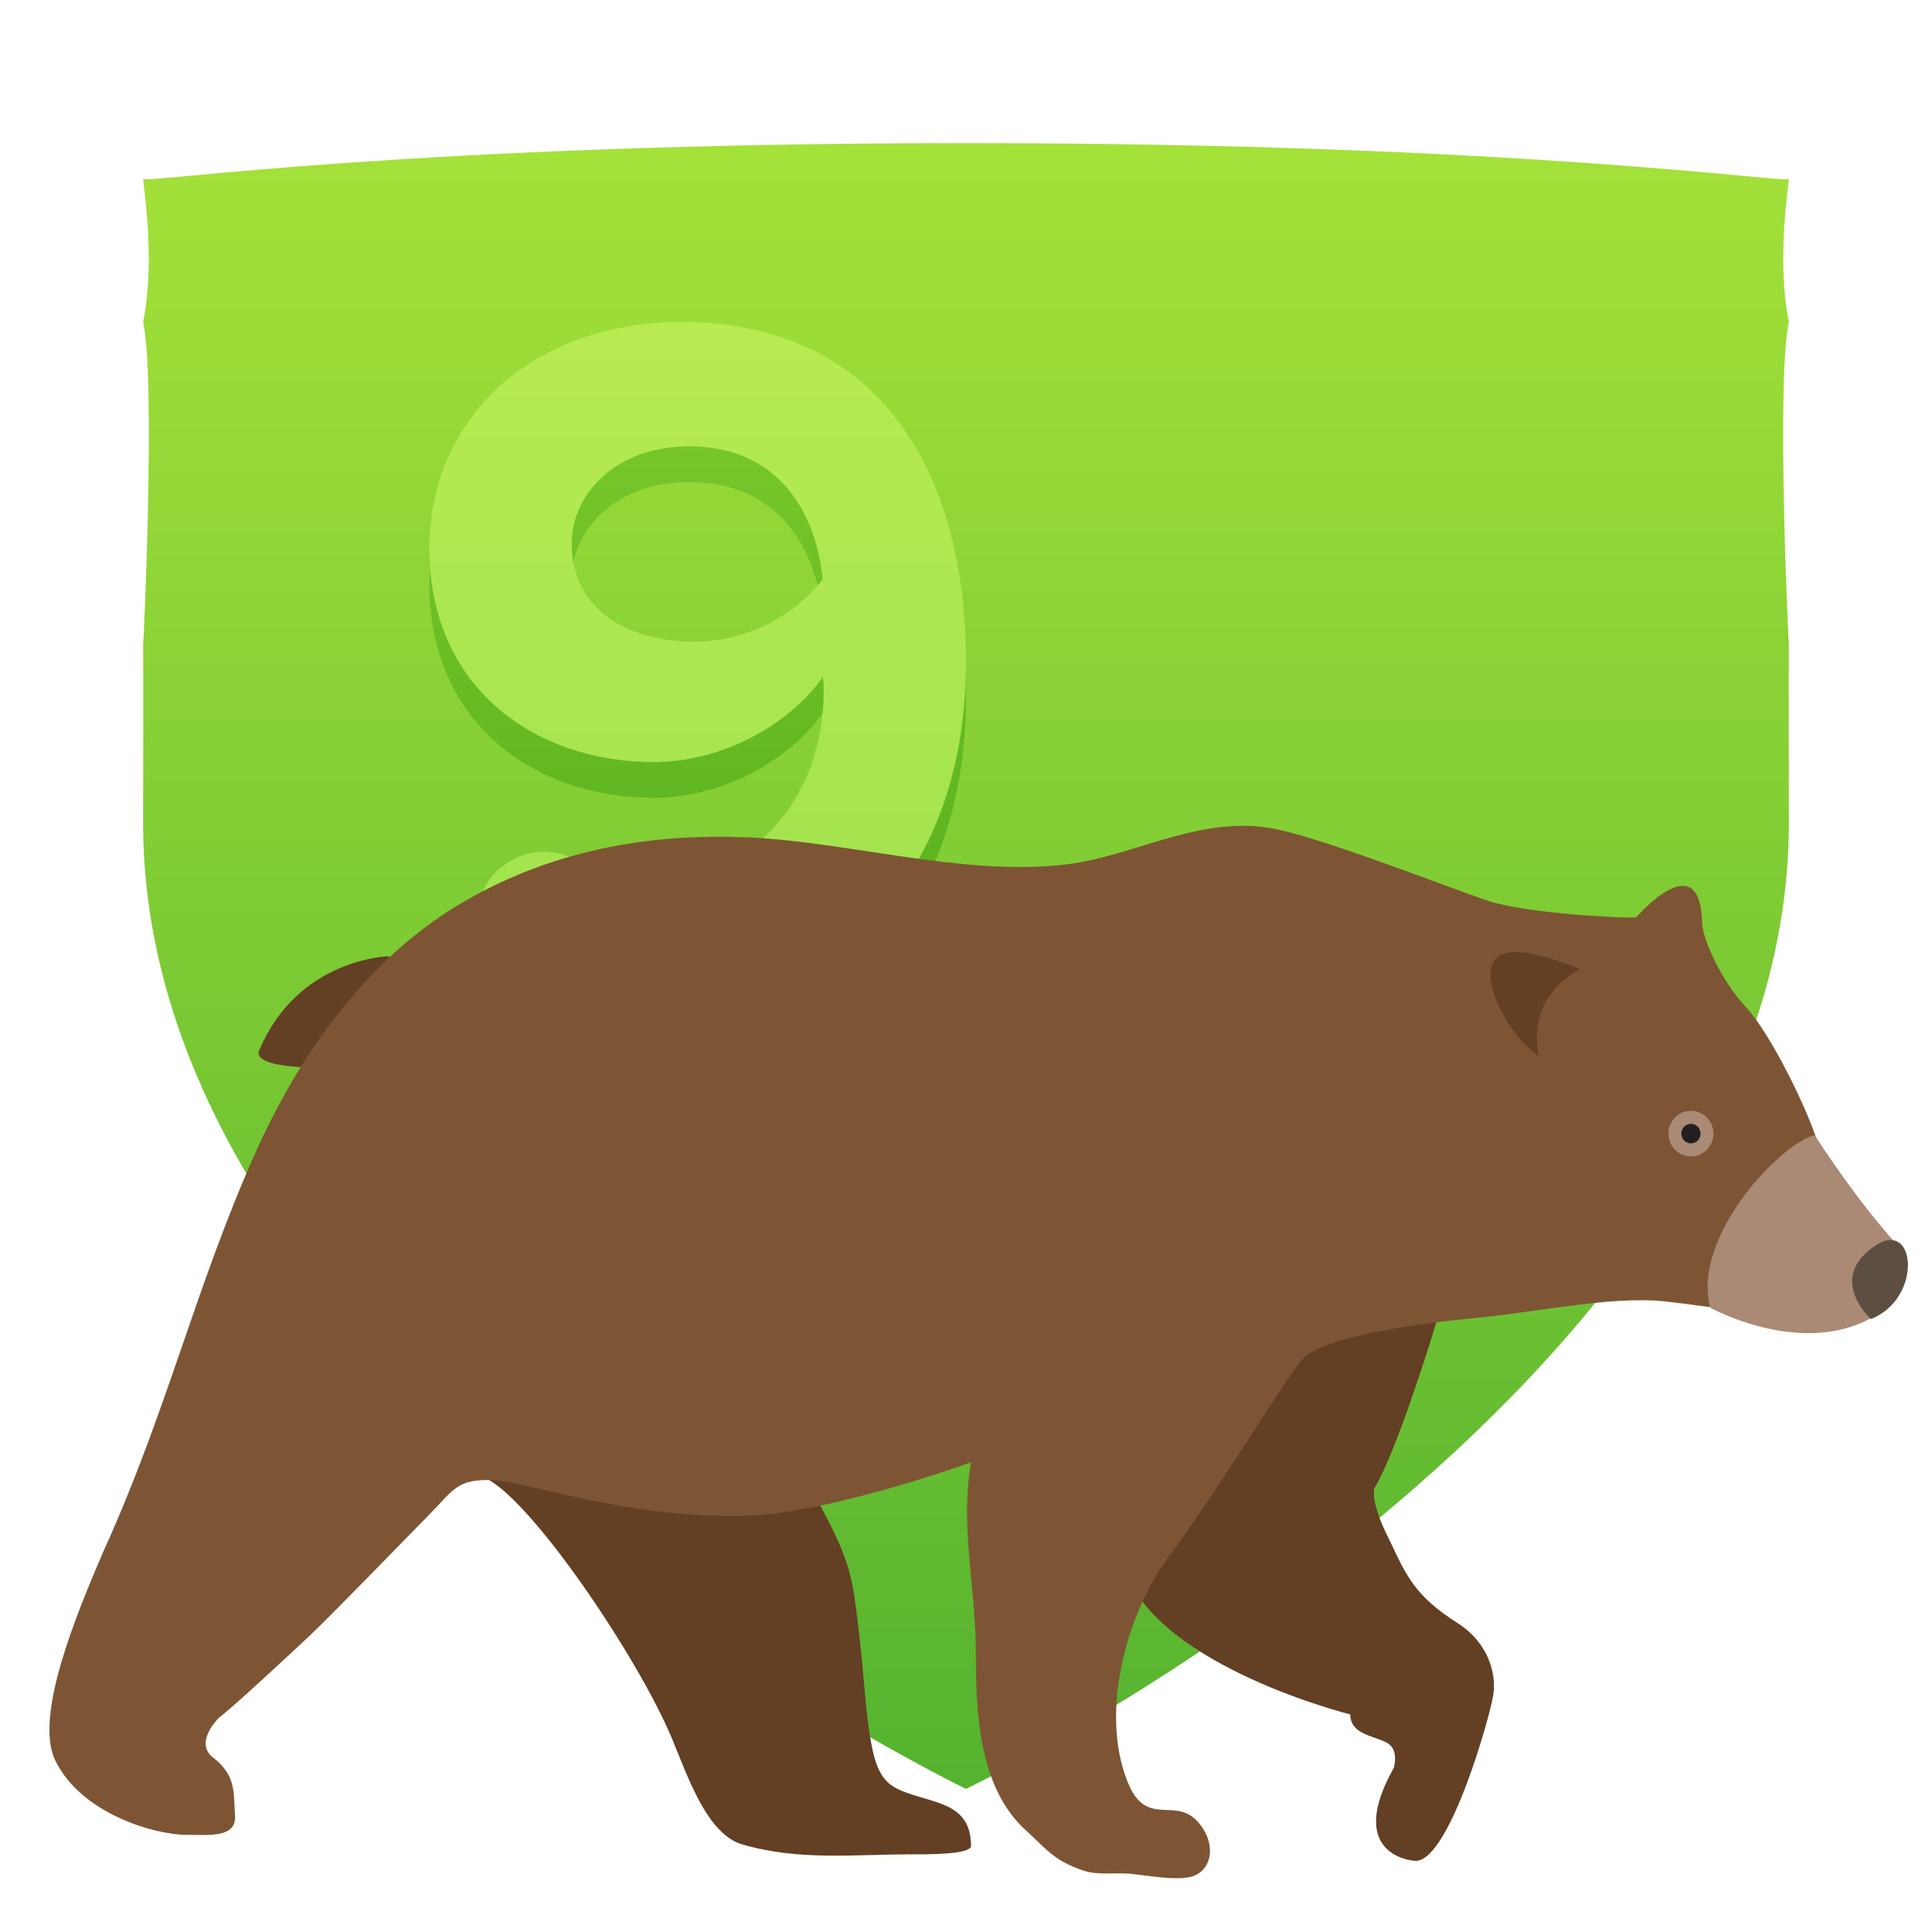 <?xml version="1.0" encoding="UTF-8" standalone="no"?>
<svg width="54px" height="54px" viewBox="0 0 54 54" version="1.1" xmlns="http://www.w3.org/2000/svg" xmlns:xlink="http://www.w3.org/1999/xlink">
    <!-- Generator: Sketch 3.8.2 (29753) - http://www.bohemiancoding.com/sketch -->
    <title>Guides Copy 133</title>
    <desc>Created with Sketch.</desc>
    <defs>
        <linearGradient x1="50%" y1="0%" x2="50%" y2="100%" id="linearGradient-1">
            <stop stop-color="#A4E139" offset="0%"></stop>
            <stop stop-color="#55B32F" offset="100%"></stop>
        </linearGradient>
        <linearGradient x1="50%" y1="0%" x2="50%" y2="100%" id="linearGradient-2">
            <stop stop-color="#7CCA2C" offset="0%"></stop>
            <stop stop-color="#53AD1C" offset="100%"></stop>
        </linearGradient>
        <linearGradient x1="50%" y1="0%" x2="50%" y2="100%" id="linearGradient-3">
            <stop stop-color="#B7EB51" offset="0%"></stop>
            <stop stop-color="#9FE24E" offset="100%"></stop>
        </linearGradient>
    </defs>
    <g id="Badges" stroke="none" stroke-width="1" fill="none" fill-rule="evenodd">
        <g id="54x54" transform="translate(-28, -601)">
            <g id="Slices" transform="translate(28, 33)"></g>
            <g id="Section-Copy-3" transform="translate(32, 604.741)" fill="url(#linearGradient-1)">
                <path d="M46,5.259 C45.644,3.541 46,1.4 46,1.259 C46,1.4 38.523,0.259 23,0.259 C7.477,0.259 0,1.4 0,1.259 C0,1.4 0.356,3.541 0,5.259 C0.356,6.819 0.01,14.414 0,14.259 C0.01,14.475 0,19.65 0,19.259 C0,35.182 23,46.259 23,46.259 C23,46.259 46,35.182 46,19.259 C46,19.65 45.99,14.475 46,14.259 C45.99,14.414 45.644,6.819 46,5.259" id="bouclier-copy-13"></path>
            </g>
            <g id="Section-Copy-7" transform="translate(32, 522.707)"></g>
            <g id="Group-41" transform="translate(40, 199)">
                <g id="Texte-(ombres)-Copy" transform="translate(0, 243)" fill="url(#linearGradient-2)">
                    <path d="M15,178.486 C15,173.302 12.652,169 7.044,169 C2.845,169 0,171.73 0,175.315 C0,179.231 2.956,181.299 6.271,181.299 C8.287,181.299 10.138,180.168 10.994,178.927 C11.022,179.065 11.022,179.176 11.022,179.313 C11.022,182.237 9.116,184.525 6.409,184.525 C5.47,184.525 4.696,184.36 4.006,184.001 C3.757,183.864 3.481,183.808 3.204,183.808 C2.348,183.808 1.381,184.47 1.381,185.518 C1.381,185.794 1.464,186.042 1.602,186.29 C2.293,187.476 4.613,188 6.409,188 C11.851,188 15,184.057 15,178.486 L15,178.486 Z M10.994,176.197 C10.11,177.3 8.785,177.935 7.403,177.935 C5.635,177.935 3.978,177.107 3.978,175.177 C3.978,173.881 5.138,172.475 7.265,172.475 C9.834,172.475 10.829,174.433 10.994,176.197 L10.994,176.197 Z" id="Étape"></path>
                </g>
                <g id="Texte-Copy" transform="translate(0, 242)" fill="url(#linearGradient-3)">
                    <path d="M15,178.486 C15,173.302 12.652,169 7.044,169 C2.845,169 0,171.73 0,175.315 C0,179.231 2.956,181.299 6.271,181.299 C8.287,181.299 10.138,180.168 10.994,178.927 C11.022,179.065 11.022,179.176 11.022,179.313 C11.022,182.237 9.116,184.525 6.409,184.525 C5.47,184.525 4.696,184.36 4.006,184.001 C3.757,183.864 3.481,183.808 3.204,183.808 C2.348,183.808 1.381,184.47 1.381,185.518 C1.381,185.794 1.464,186.042 1.602,186.29 C2.293,187.476 4.613,188 6.409,188 C11.851,188 15,184.057 15,178.486 L15,178.486 Z M10.994,176.197 C10.11,177.3 8.785,177.935 7.403,177.935 C5.635,177.935 3.978,177.107 3.978,175.177 C3.978,173.881 5.138,172.475 7.265,172.475 C9.834,172.475 10.829,174.433 10.994,176.197 L10.994,176.197 Z" id="Chiffre"></path>
                </g>
            </g>
            <g id="Animaux" transform="translate(29, 452)">
                <g id="Group" transform="translate(0, 172)">
                    <path d="M6.243,6.366 C6.019,6.912 8.399,6.912 9.028,6.73 C9.792,6.503 9.792,6.457 10.061,5.639 C10.375,4.82 10.6,4.002 9.836,3.729 C9.881,3.729 7.321,3.774 6.243,6.366 L6.243,6.366 Z" id="XMLID_15_" fill="#633F23"></path>
                    <path d="M39.436,13.005 C39.436,13.005 38.178,17.325 37.414,18.599 C37.414,18.599 37.28,18.962 37.819,20.008 C38.313,21.054 38.537,21.6 39.75,22.373 C40.603,22.919 40.828,23.783 40.738,24.374 C40.648,24.965 39.525,28.967 38.582,29.012 C38.313,29.012 36.651,28.739 37.953,26.42 C37.953,26.42 38.133,25.874 37.729,25.693 C37.369,25.511 36.741,25.465 36.741,24.919 C36.741,24.919 31.441,23.601 30.453,20.918 C29.464,18.189 31.89,13.46 33.911,12.505 C35.932,11.596 40.109,11.186 39.436,13.005 L39.436,13.005 Z" id="Shape" fill="#633F23"></path>
                    <path d="M21.649,18.553 C22.188,19.599 22.682,20.372 22.862,21.509 C23.042,22.646 23.176,24.374 23.221,24.829 C23.401,26.284 23.536,26.784 24.209,27.057 C25.108,27.421 26.141,27.375 26.141,28.603 C26.096,28.83 25.018,28.83 24.434,28.83 C22.862,28.83 21.335,29.012 19.763,28.557 C18.775,28.285 18.236,26.693 17.786,25.602 C16.843,23.328 13.744,18.735 12.486,18.28 C12.172,17.78 12.172,16.962 12.846,16.598 C13.699,16.143 15.406,16.552 16.304,16.734 C17.562,16.962 18.64,17.598 19.808,17.962 C20.302,18.144 21.649,18.553 21.649,18.553 L21.649,18.553 Z" id="Shape" fill="#633F23"></path>
                    <path d="M44.736,2.637 C44.601,2.683 41.726,2.547 40.603,2.183 C39.391,1.773 35.708,0.318 34.45,0.136 C32.384,-0.182 30.587,1 28.611,1.182 C25.826,1.455 22.727,0.546 19.987,0.409 C17.113,0.273 14.328,0.773 11.768,2.319 C9.163,3.911 7.366,6.503 6.153,9.186 C4.447,13.005 3.683,16.416 1.886,20.372 C1.123,22.146 -0.045,24.965 0.539,26.193 C1.258,27.693 3.324,28.285 4.222,28.285 C4.851,28.285 5.614,28.375 5.569,27.739 C5.525,27.148 5.614,26.647 4.986,26.147 C4.402,25.738 5.075,25.056 5.12,25.01 C5.435,24.783 7.007,23.328 7.636,22.737 C8.264,22.146 10.465,19.872 11.004,19.326 C11.678,18.644 11.768,18.326 12.801,18.371 C13.744,18.417 16.439,19.417 19.673,19.372 C21.874,19.372 25.781,18.008 26.141,17.871 C25.826,19.69 26.275,21.327 26.275,23.191 C26.275,24.919 26.365,27.011 27.713,28.194 C28.252,28.694 28.476,29.012 29.285,29.285 C29.689,29.421 30.183,29.33 30.632,29.376 C31.081,29.421 31.8,29.558 32.249,29.467 C32.878,29.33 33.013,28.557 32.519,27.966 C31.89,27.193 31.126,28.057 30.587,26.966 C29.689,25.01 30.453,22.146 31.665,20.509 C32.968,18.781 34.854,15.643 35.393,15.006 C35.932,14.37 38.492,14.006 40.379,13.824 C42.131,13.642 44.017,13.233 45.499,13.369 C47.116,13.551 48.194,13.824 49.182,13.369 C49.407,13.278 49.452,12.914 49.631,12.914 C50.17,12.869 50.35,12.551 50.799,12.323 C51.518,12.005 51.563,11.323 50.844,10.959 C50.125,10.595 50.125,10.004 49.811,8.958 C49.542,8.049 48.508,5.912 47.79,5.139 C47.071,4.365 46.577,3.183 46.577,2.819 C46.532,0.546 44.736,2.637 44.736,2.637 L44.736,2.637 Z" id="Shape" fill="#7D5534"></path>
                    <path d="M43.164,4.093 C43.164,4.093 41.232,3.229 40.783,3.82 C40.334,4.411 41.187,5.957 41.996,6.503 C42.041,6.503 41.547,4.957 43.164,4.093 L43.164,4.093 Z" id="XMLID_16_" fill="#633F23"></path>
                    <path d="M49.721,8.731 C51.024,10.732 52.012,11.778 52.012,11.778 C52.012,11.778 52.731,13.142 51.158,13.915 C49.182,14.87 46.802,13.551 46.802,13.551 C46.263,11.55 48.823,8.913 49.721,8.731 L49.721,8.731 Z" id="XMLID_18_" fill="#AA8A74"></path>
                    <path d="M51.293,13.869 C51.293,13.869 50.081,12.778 51.338,11.869 C52.551,10.959 52.775,13.278 51.293,13.869 L51.293,13.869 Z" id="XMLID_17_" fill="#5C4F41"></path>
                    <g transform="translate(45.364, 7.73)">
                        <ellipse id="XMLID_20_" fill="#AA8A74" cx="0.898" cy="0.955" rx="0.629" ry="0.637"></ellipse>
                        <ellipse id="Oval" fill="#231F20" cx="0.898" cy="0.955" rx="0.269" ry="0.273"></ellipse>
                    </g>
                </g>
            </g>
        </g>
    </g>
</svg>
